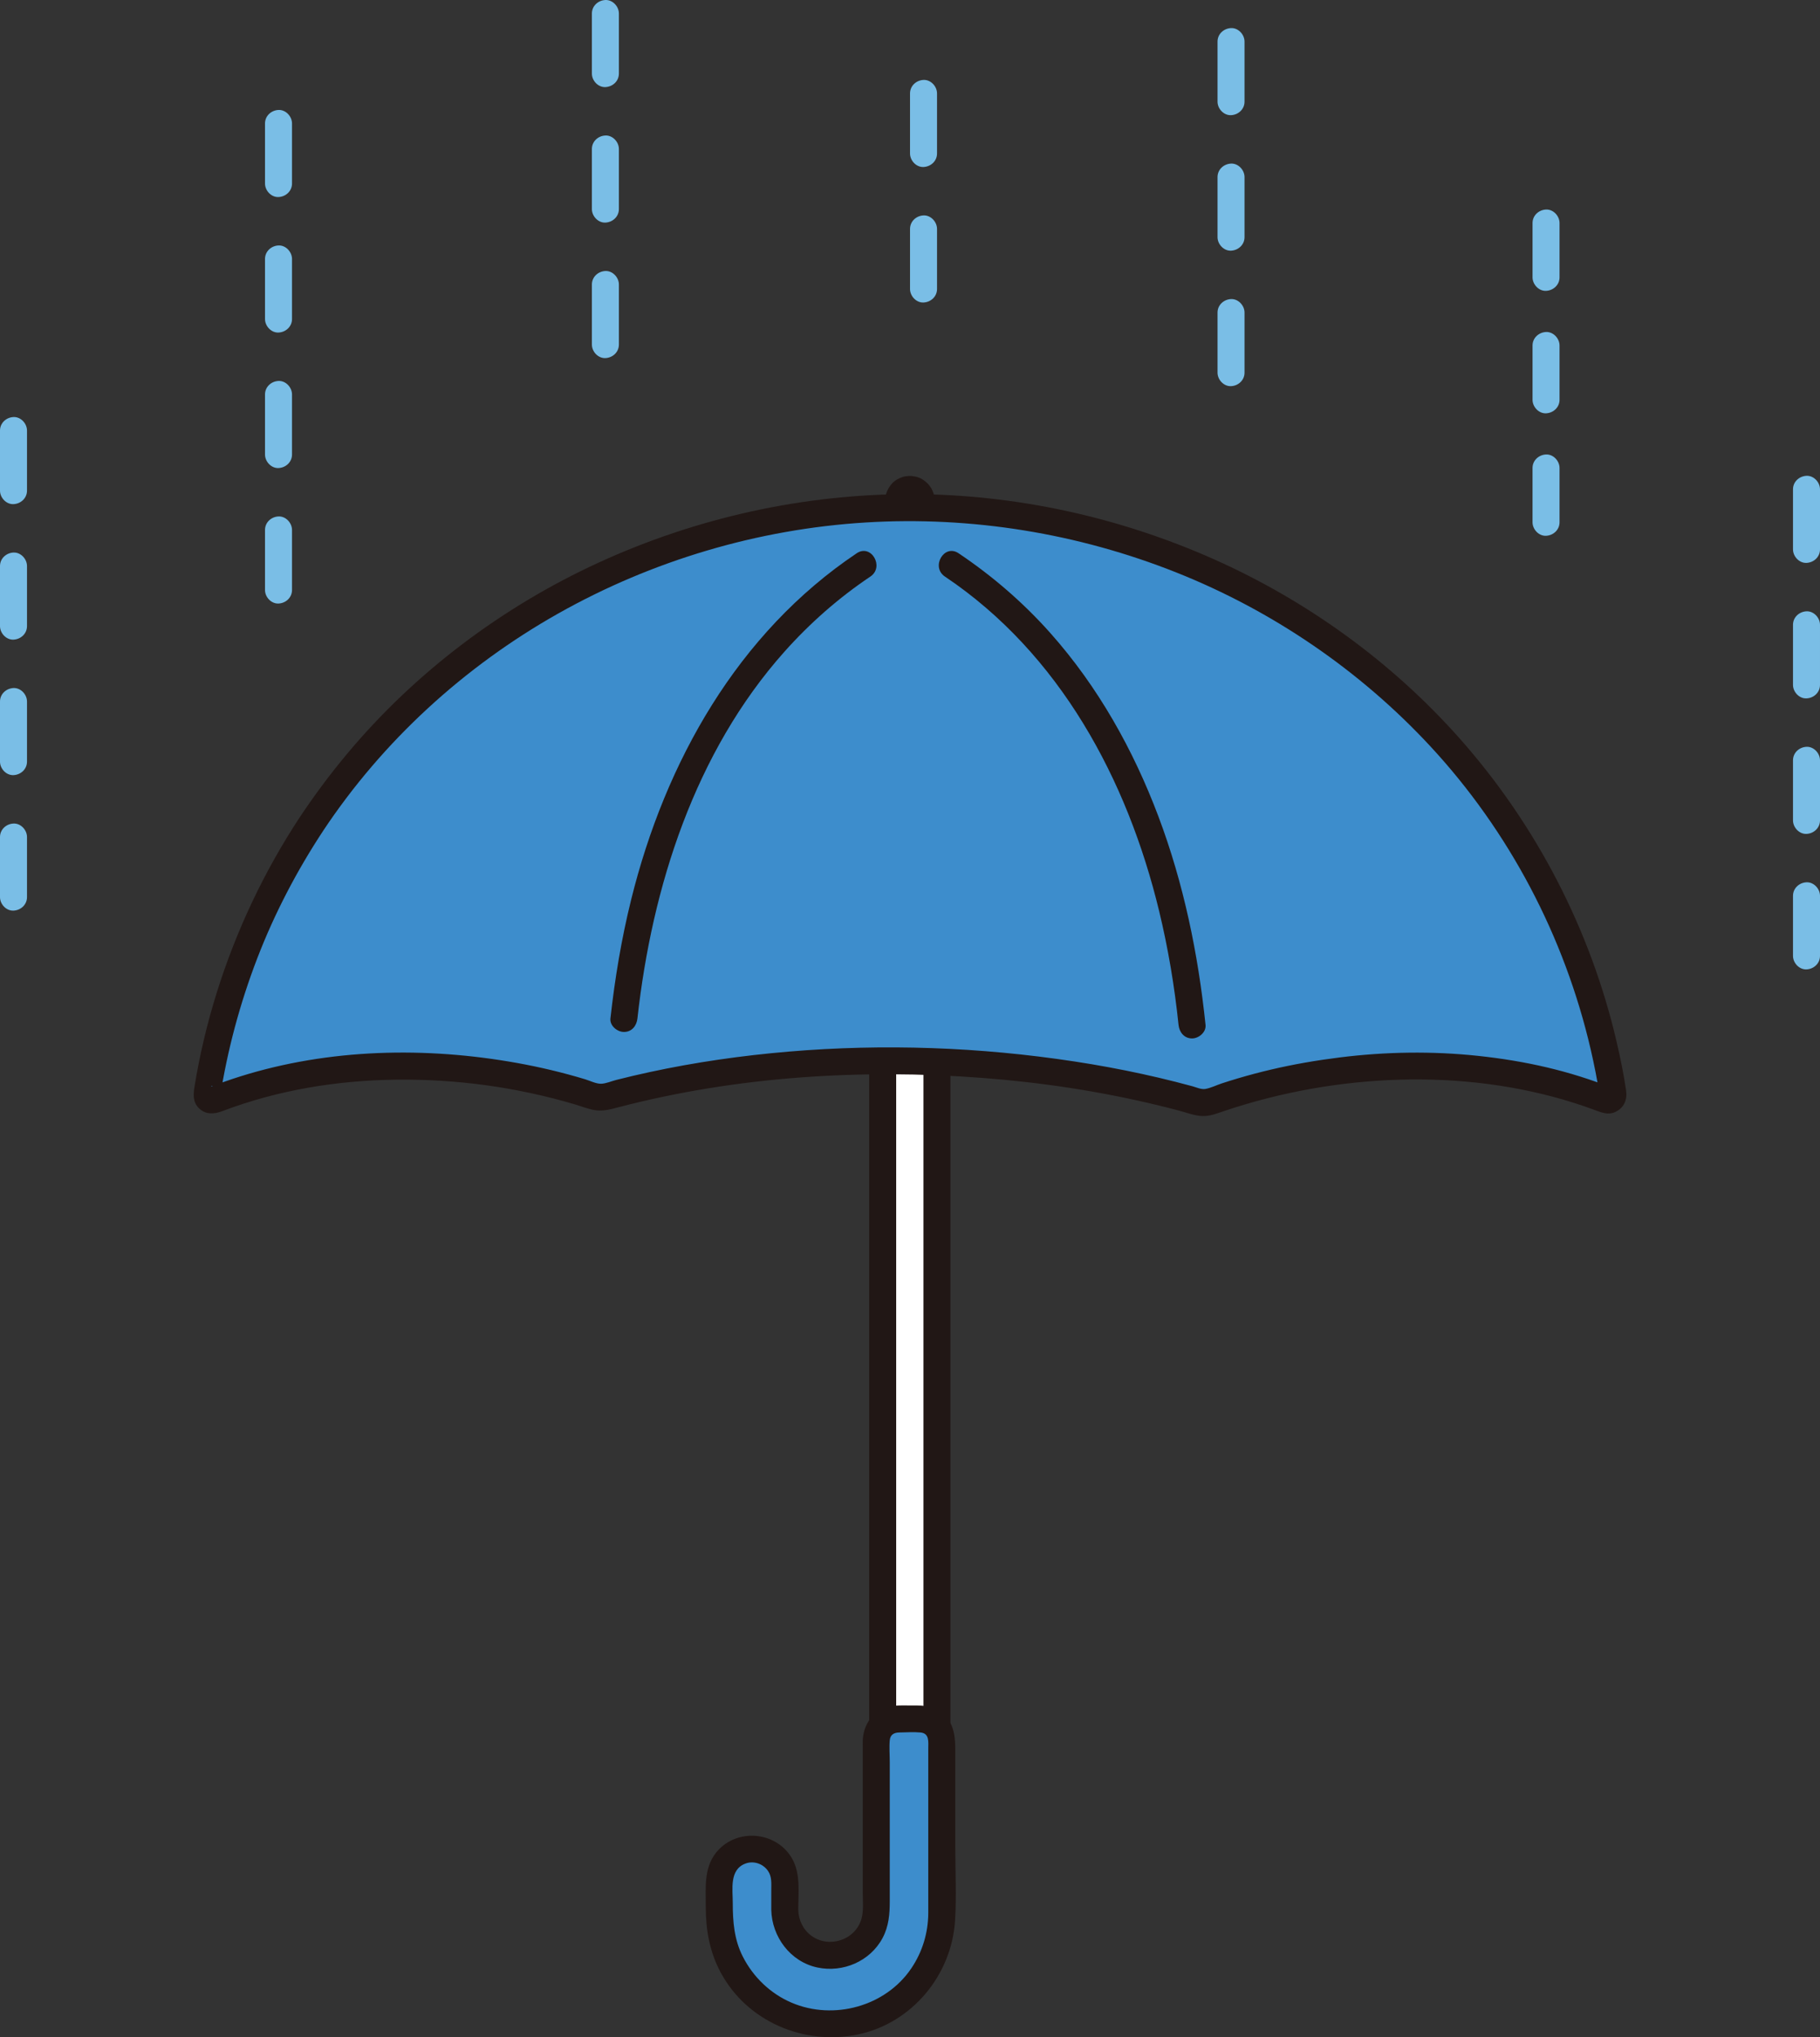 <?xml version="1.0" encoding="UTF-8"?><svg id="b" xmlns="http://www.w3.org/2000/svg" width="323.547" height="362.023" viewBox="0 0 323.547 362.023"><rect x="0" y="0" width="323.547" height="362.023" fill="#333333" stroke="none"/><defs><style>.d{fill:#3d8dcc;}.e{fill:#fff;}.f{fill:#7abee6;}.g{fill:#211715;}</style></defs><g id="c"><path class="e" d="M166.558,188.694v118.148c-.685-.839-1.736-1.37-2.904-1.37h-4.11c-1.023,0-1.949.405-2.634,1.061v-118.004c3.212-.019,6.435.029,9.647.164Z"/><path class="g" d="M168.963,325.13v-136.632c0-3.089-4.8-3.094-4.8,0v136.632c0,3.089,4.8,3.094,4.8,0h0Z"/><path class="g" d="M159.316,325.109v-136.612c0-3.089-4.8-3.094-4.8,0v136.612c0,3.089,4.8,3.094,4.8,0h0Z"/><path class="d" d="M139.511,339.365v-4.979c0-3.215-2.606-5.822-5.822-5.822h0c-3.215,0-5.822,2.606-5.822,5.822v5.666c0,10.817,8.769,19.586,19.586,19.586.127,0,.254,0,.381,0,10.817,0,19.586-8.769,19.586-19.586v-30.814c0-2.08-1.687-3.767-3.767-3.767h-4.109c-2.08,0-3.767,1.687-3.767,3.767v30.127c0,4.492-3.641,8.133-8.133,8.133h0c-4.492,0-8.133-3.641-8.133-8.133Z"/><path class="g" d="M141.911,339.365c0-2.974.442-6.342-1.069-9.035-2.615-4.66-9.206-5.517-12.966-1.757-2.829,2.829-2.408,6.652-2.408,10.297,0,4.101.691,8.008,2.653,11.656,4.695,8.731,14.873,13.043,24.466,10.993s16.599-10.571,17.196-20.242c.267-4.321.038-8.714.038-13.039v-17.464c0-2.656-.42-5.218-2.919-6.774-1.607-1.001-3.375-.929-5.18-.929-1.712,0-3.424-.119-5.004.69-2.094,1.073-3.261,3.213-3.341,5.52-.016.467,0,.938,0,1.405v7.417c0,6.106,0,12.212,0,18.318,0,1.494.18,3.18-.25,4.626-1.113,3.746-5.805,5.242-8.918,2.921-1.469-1.095-2.26-2.795-2.298-4.604-.064-3.084-4.864-3.095-4.8,0,.1,4.813,3.399,9.262,8.215,10.274,4.527.951,9.362-1.1,11.57-5.239,1.109-2.078,1.281-4.258,1.281-6.542v-6.902c0-5.927,0-11.854,0-17.781,0-1.285-.116-2.631,0-3.913.092-1.022.771-1.38,1.722-1.392,1.225-.015,2.517-.113,3.736,0,1.625.15,1.386,1.67,1.386,2.903v6.976c0,5.937,0,11.874,0,17.811,0,1.465.009,2.931,0,4.396-.022,3.539-1.033,6.896-3.018,9.834-4.57,6.765-13.796,9.283-21.266,6.104-3.784-1.611-6.852-4.573-8.701-8.229-1.521-3.008-1.768-6.166-1.768-9.465,0-2.457-.644-5.946,2.252-7.033,1.469-.552,3.137.032,4.013,1.309.708,1.032.579,2.242.579,3.427v3.461c0,3.089,4.8,3.094,4.8,0Z"/><path class="d" d="M55.369,146.432c-2.439,3.686-4.686,7.526-6.725,11.513-5.838,11.418-9.875,23.792-11.859,36.478-.114.728.629,1.291,1.325,1.017,20.557-8.085,45.989-7.658,67.472-.65.719.234,1.484.256,2.214.058,32.742-8.882,72.64-8.27,105.141.938.778.221,1.598.19,2.359-.082,22.019-7.872,48.725-8.687,70.143-.271.696.273,1.438-.289,1.324-1.017-1.987-12.682-6.023-25.055-11.861-36.473-21.475-42.004-66.153-67.741-113.128-67.741-42.516,0-83.15,21.083-106.403,56.228Z"/><path class="g" d="M162.104,89.872c.014-.365.006-.74.052-1.103l-.086.638c.029-.19.078-.372.15-.55l-.242.573c.073-.169.163-.326.272-.475l-.375.486c.1-.128.21-.241.336-.345l-.486.375c.146-.113.302-.204.472-.277l-.573.242c.159-.062.32-.103.488-.128l-.638.086c.183-.021.365-.02.548.002l-.638-.086c.18.027.352.074.52.143l-.573-.242c.144.064.279.143.406.236l-.486-.375c.138.107.26.227.369.363l-.375-.486c.118.155.214.32.29.5l-.242-.573c.067.17.114.343.143.524l-.086-.638c.049.364.035.742.044,1.109.016.625.257,1.251.703,1.697.416.416,1.099.73,1.697.703.621-.028,1.264-.232,1.697-.703.425-.463.719-1.053.703-1.697-.015-.592-.031-1.158-.129-1.747-.026-.154-.062-.302-.114-.449-.114-.321-.246-.661-.427-.955-.374-.608-.84-1.065-1.428-1.463-.407-.276-.896-.481-1.381-.568-.343-.062-.747-.132-1.11-.109-.375.024-.78.063-1.141.183-.694.232-1.369.597-1.869,1.143-.504.549-.861,1.164-1.078,1.879-.202.666-.188,1.393-.214,2.085-.023.601.284,1.278.703,1.697.416.416,1.099.73,1.697.703.621-.028,1.264-.232,1.697-.703.44-.479.678-1.039.703-1.697h0Z"/><path class="g" d="M152.304,98.315c-21.203,14.214-34.043,37.122-40.088,61.502-1.726,6.96-2.909,14.042-3.697,21.166-.143,1.29,1.205,2.4,2.4,2.4,1.416,0,2.257-1.106,2.4-2.4,2.587-23.386,10.221-47.322,26.114-65.153,4.525-5.076,9.644-9.584,15.293-13.371,2.553-1.711.153-5.871-2.423-4.145h0Z"/><path class="g" d="M167.983,102.459c20.407,13.679,32.429,36.044,38.088,59.475,1.605,6.647,2.737,13.401,3.442,20.202.134,1.289,1.007,2.4,2.4,2.4,1.194,0,2.535-1.103,2.4-2.4-1.307-12.608-3.889-25.12-8.359-37.002s-10.746-23.095-19.209-32.614c-4.812-5.413-10.324-10.173-16.339-14.205-2.573-1.725-4.978,2.431-2.423,4.145h0Z"/><path class="g" d="M53.297,145.221c-6.344,9.629-11.316,20.157-14.76,31.161-1.713,5.472-3.039,11.065-3.958,16.724-.225,1.386-.315,2.728.763,3.807,1.193,1.193,2.723,1.097,4.174.545,2.459-.936,4.966-1.745,7.505-2.436,10.207-2.777,20.867-3.607,31.407-2.96,5.327.327,10.617,1.052,15.836,2.172,2.642.567,5.264,1.231,7.856,1.996,1.151.34,2.303.805,3.482,1.024,1.554.288,2.944-.127,4.435-.514,20.96-5.45,42.978-6.827,64.532-5.195,10.61.804,21.16,2.404,31.502,4.921,1.215.296,2.428.604,3.636.926,1.301.346,2.662.883,4.018.935,1.342.051,2.535-.43,3.78-.852,1.322-.448,2.653-.869,3.992-1.263,5.103-1.502,10.322-2.625,15.59-3.359,10.342-1.441,21.038-1.418,31.334.372,5.119.89,10.169,2.206,15.042,4.016,1.26.468,2.433.972,3.749.334,1.519-.737,2.1-2.176,1.864-3.792-.419-2.87-1.005-5.726-1.66-8.551-4.636-19.988-14.313-38.659-27.925-54.001-12.064-13.598-27.169-24.51-43.771-31.886-16.893-7.505-35.264-11.511-53.761-11.538-19.145-.028-38.182,4.207-55.572,12.187-17.108,7.851-32.568,19.48-44.652,33.93-3.017,3.608-5.837,7.382-8.438,11.3-1.713,2.581,2.442,4.987,4.145,2.423,10.619-15.994,25.103-29.215,41.812-38.633,16.688-9.406,35.52-14.995,54.645-16.166,18.826-1.152,37.757,1.931,55.277,8.906,17.052,6.789,32.599,17.392,45.084,30.846,14.029,15.117,23.866,33.824,28.528,53.908.311,1.34.599,2.686.864,4.036.147.75.287,1.501.42,2.254.053.301.105.602.156.904l.075.452c.067.654.111.603.133-.152l.861-.861c.273-.209,1.279.304.399-.166-.174-.093-.388-.149-.573-.219-.447-.169-.896-.334-1.347-.494-.97-.346-1.946-.672-2.928-.979-1.916-.6-3.853-1.13-5.807-1.592-4.039-.955-8.146-1.618-12.272-2.058-8.177-.871-16.459-.739-24.616.28-4.105.513-8.182,1.213-12.21,2.159-1.989.467-3.965.991-5.923,1.572-.938.278-1.871.569-2.8.873-.948.31-1.963.829-2.946.993-.736.122-1.591-.285-2.289-.476-1.002-.273-2.007-.537-3.014-.792-1.969-.499-3.946-.964-5.931-1.396-3.974-.865-7.976-1.6-11.996-2.214-16.801-2.566-33.906-3.188-50.844-1.757-8.299.701-16.572,1.882-24.714,3.64-1.981.428-3.954.89-5.918,1.39-.831.211-1.802.64-2.658.68-.906.042-2.04-.54-2.903-.8-3.957-1.193-7.985-2.152-12.052-2.885-16.236-2.923-33.394-2.577-49.211,2.374-.924.289-1.843.595-2.756.918-.454.161-.908.325-1.359.494-.25.094-.535.175-.771.293-.71.358-.159-.256.395.167l.861.861c.022.755.066.805.133.151.05-.302.1-.603.152-.905.078-.452.158-.904.241-1.355.194-1.053.402-2.102.623-3.149.443-2.094.943-4.177,1.497-6.244,1.108-4.135,2.435-8.211,3.972-12.207,3.058-7.952,7.025-15.541,11.711-22.653,1.704-2.587-2.45-4.994-4.145-2.423Z"/><path class="f" d="M47.111,94.175c0,3.559,0,7.117,0,10.676,0,1.255,1.104,2.458,2.4,2.4s2.4-1.055,2.4-2.4c0-3.559,0-7.117,0-10.676,0-1.255-1.104-2.458-2.4-2.4s-2.4,1.055-2.4,2.4h0Z"/><path class="f" d="M51.911,80.773c0-3.559,0-7.117,0-10.676,0-1.255-1.104-2.458-2.4-2.4s-2.4,1.055-2.4,2.4c0,3.559,0,7.117,0,10.676,0,1.255,1.104,2.458,2.4,2.4s2.4-1.055,2.4-2.4h0Z"/><path class="f" d="M51.911,56.695c0-3.559,0-7.117,0-10.676,0-1.255-1.104-2.458-2.4-2.4s-2.4,1.055-2.4,2.4c0,3.559,0,7.117,0,10.676,0,1.255,1.104,2.458,2.4,2.4s2.4-1.055,2.4-2.4h0Z"/><path class="f" d="M51.911,32.616c0-3.559,0-7.117,0-10.676,0-1.255-1.104-2.458-2.4-2.4s-2.4,1.055-2.4,2.4c0,3.559,0,7.117,0,10.676,0,1.255,1.104,2.458,2.4,2.4s2.4-1.055,2.4-2.4h0Z"/><path class="f" d="M277.244,49.285c0-3.217,0-6.433,0-9.65,0-1.255-1.104-2.458-2.4-2.4s-2.4,1.055-2.4,2.4c0,3.217,0,6.433,0,9.65,0,1.255,1.104,2.458,2.4,2.4s2.4-1.055,2.4-2.4h0Z"/><path class="f" d="M277.244,71.048c0-3.217,0-6.433,0-9.65,0-1.255-1.104-2.458-2.4-2.4s-2.4,1.055-2.4,2.4c0,3.217,0,6.433,0,9.65,0,1.255,1.104,2.458,2.4,2.4s2.4-1.055,2.4-2.4h0Z"/><path class="f" d="M272.444,83.162c0,3.217,0,6.433,0,9.65,0,1.255,1.104,2.458,2.4,2.4s2.4-1.055,2.4-2.4c0-3.217,0-6.433,0-9.65,0-1.255-1.104-2.458-2.4-2.4s-2.4,1.055-2.4,2.4h0Z"/><path class="f" d="M216.444,7.391c0,3.559,0,7.117,0,10.676,0,1.255,1.104,2.458,2.4,2.4s2.4-1.055,2.4-2.4c0-3.559,0-7.117,0-10.676,0-1.255-1.104-2.458-2.4-2.4s-2.4,1.055-2.4,2.4h0Z"/><path class="f" d="M216.444,31.469c0,3.559,0,7.117,0,10.676,0,1.255,1.104,2.458,2.4,2.4s2.4-1.055,2.4-2.4c0-3.559,0-7.117,0-10.676,0-1.255-1.104-2.458-2.4-2.4s-2.4,1.055-2.4,2.4h0Z"/><path class="f" d="M221.244,66.223c0-3.559,0-7.117,0-10.676,0-1.255-1.104-2.458-2.4-2.4s-2.4,1.055-2.4,2.4c0,3.559,0,7.117,0,10.676,0,1.255,1.104,2.458,2.4,2.4s2.4-1.055,2.4-2.4h0Z"/><path class="f" d="M105.222,2.402c0,3.559,0,7.117,0,10.676,0,1.255,1.104,2.458,2.4,2.4s2.4-1.055,2.4-2.4c0-3.559,0-7.117,0-10.676,0-1.255-1.104-2.458-2.4-2.4s-2.4,1.055-2.4,2.4h0Z"/><path class="f" d="M105.222,26.48c0,3.559,0,7.117,0,10.676,0,1.255,1.104,2.458,2.4,2.4s2.4-1.055,2.4-2.4c0-3.559,0-7.117,0-10.676,0-1.255-1.104-2.458-2.4-2.4s-2.4,1.055-2.4,2.4h0Z"/><path class="f" d="M110.022,61.235c0-3.559,0-7.117,0-10.676,0-1.255-1.104-2.458-2.4-2.4s-2.4,1.055-2.4,2.4c0,3.559,0,7.117,0,10.676,0,1.255,1.104,2.458,2.4,2.4s2.4-1.055,2.4-2.4h0Z"/><path class="f" d="M0,76.511c0,3.559,0,7.117,0,10.676C0,88.442,1.104,89.645,2.4,89.587s2.4-1.055,2.4-2.4c0-3.559,0-7.117,0-10.676,0-1.255-1.104-2.458-2.4-2.4S0,75.166,0,76.511h0Z"/><path class="f" d="M0,100.59C0,104.148,0,107.707,0,111.265,0,112.521,1.104,113.724,2.4,113.665s2.4-1.055,2.4-2.4c0-3.559,0-7.117,0-10.676,0-1.255-1.104-2.458-2.4-2.4S0,99.244,0,100.59H0Z"/><path class="f" d="M0,124.668c0,3.559,0,7.117,0,10.676,0,1.255,1.104,2.458,2.4,2.4s2.4-1.055,2.4-2.4c0-3.559,0-7.117,0-10.676,0-1.255-1.104-2.458-2.4-2.4S0,123.322,0,124.668H0Z"/><path class="f" d="M4.8,159.422c0-3.559,0-7.117,0-10.676,0-1.255-1.104-2.458-2.4-2.4S0,147.401,0,148.746c0,3.559,0,7.117,0,10.676C0,160.678,1.104,161.88,2.4,161.822s2.4-1.055,2.4-2.4h0Z"/><path class="f" d="M323.547,169.865c0-3.559,0-7.117,0-10.676,0-1.255-1.104-2.458-2.4-2.4s-2.4,1.055-2.4,2.4c0,3.559,0,7.117,0,10.676,0,1.255,1.104,2.458,2.4,2.4s2.4-1.055,2.4-2.4h0Z"/><path class="f" d="M323.547,145.787c0-3.559,0-7.117,0-10.676,0-1.255-1.104-2.458-2.4-2.4s-2.4,1.055-2.4,2.4c0,3.559,0,7.117,0,10.676,0,1.255,1.104,2.458,2.4,2.4s2.4-1.055,2.4-2.4h0Z"/><path class="f" d="M318.747,111.033c0,3.559,0,7.117,0,10.676,0,1.255,1.104,2.458,2.4,2.4s2.4-1.055,2.4-2.4c0-3.559,0-7.117,0-10.676,0-1.255-1.104-2.458-2.4-2.4s-2.4,1.055-2.4,2.4h0Z"/><path class="f" d="M323.547,97.63c0-3.559,0-7.117,0-10.676,0-1.255-1.104-2.458-2.4-2.4s-2.4,1.055-2.4,2.4c0,3.559,0,7.117,0,10.676,0,1.255,1.104,2.458,2.4,2.4s2.4-1.055,2.4-2.4h0Z"/><path class="f" d="M161.778,16.602c0,3.559,0,7.117,0,10.676,0,1.255,1.104,2.458,2.4,2.4s2.4-1.055,2.4-2.4c0-3.559,0-7.117,0-10.676,0-1.255-1.104-2.458-2.4-2.4s-2.4,1.055-2.4,2.4h0Z"/><path class="f" d="M166.578,51.357c0-3.559,0-7.117,0-10.676,0-1.255-1.104-2.458-2.4-2.4s-2.4,1.055-2.4,2.4c0,3.559,0,7.117,0,10.676,0,1.255,1.104,2.458,2.4,2.4s2.4-1.055,2.4-2.4h0Z"/></g></svg>